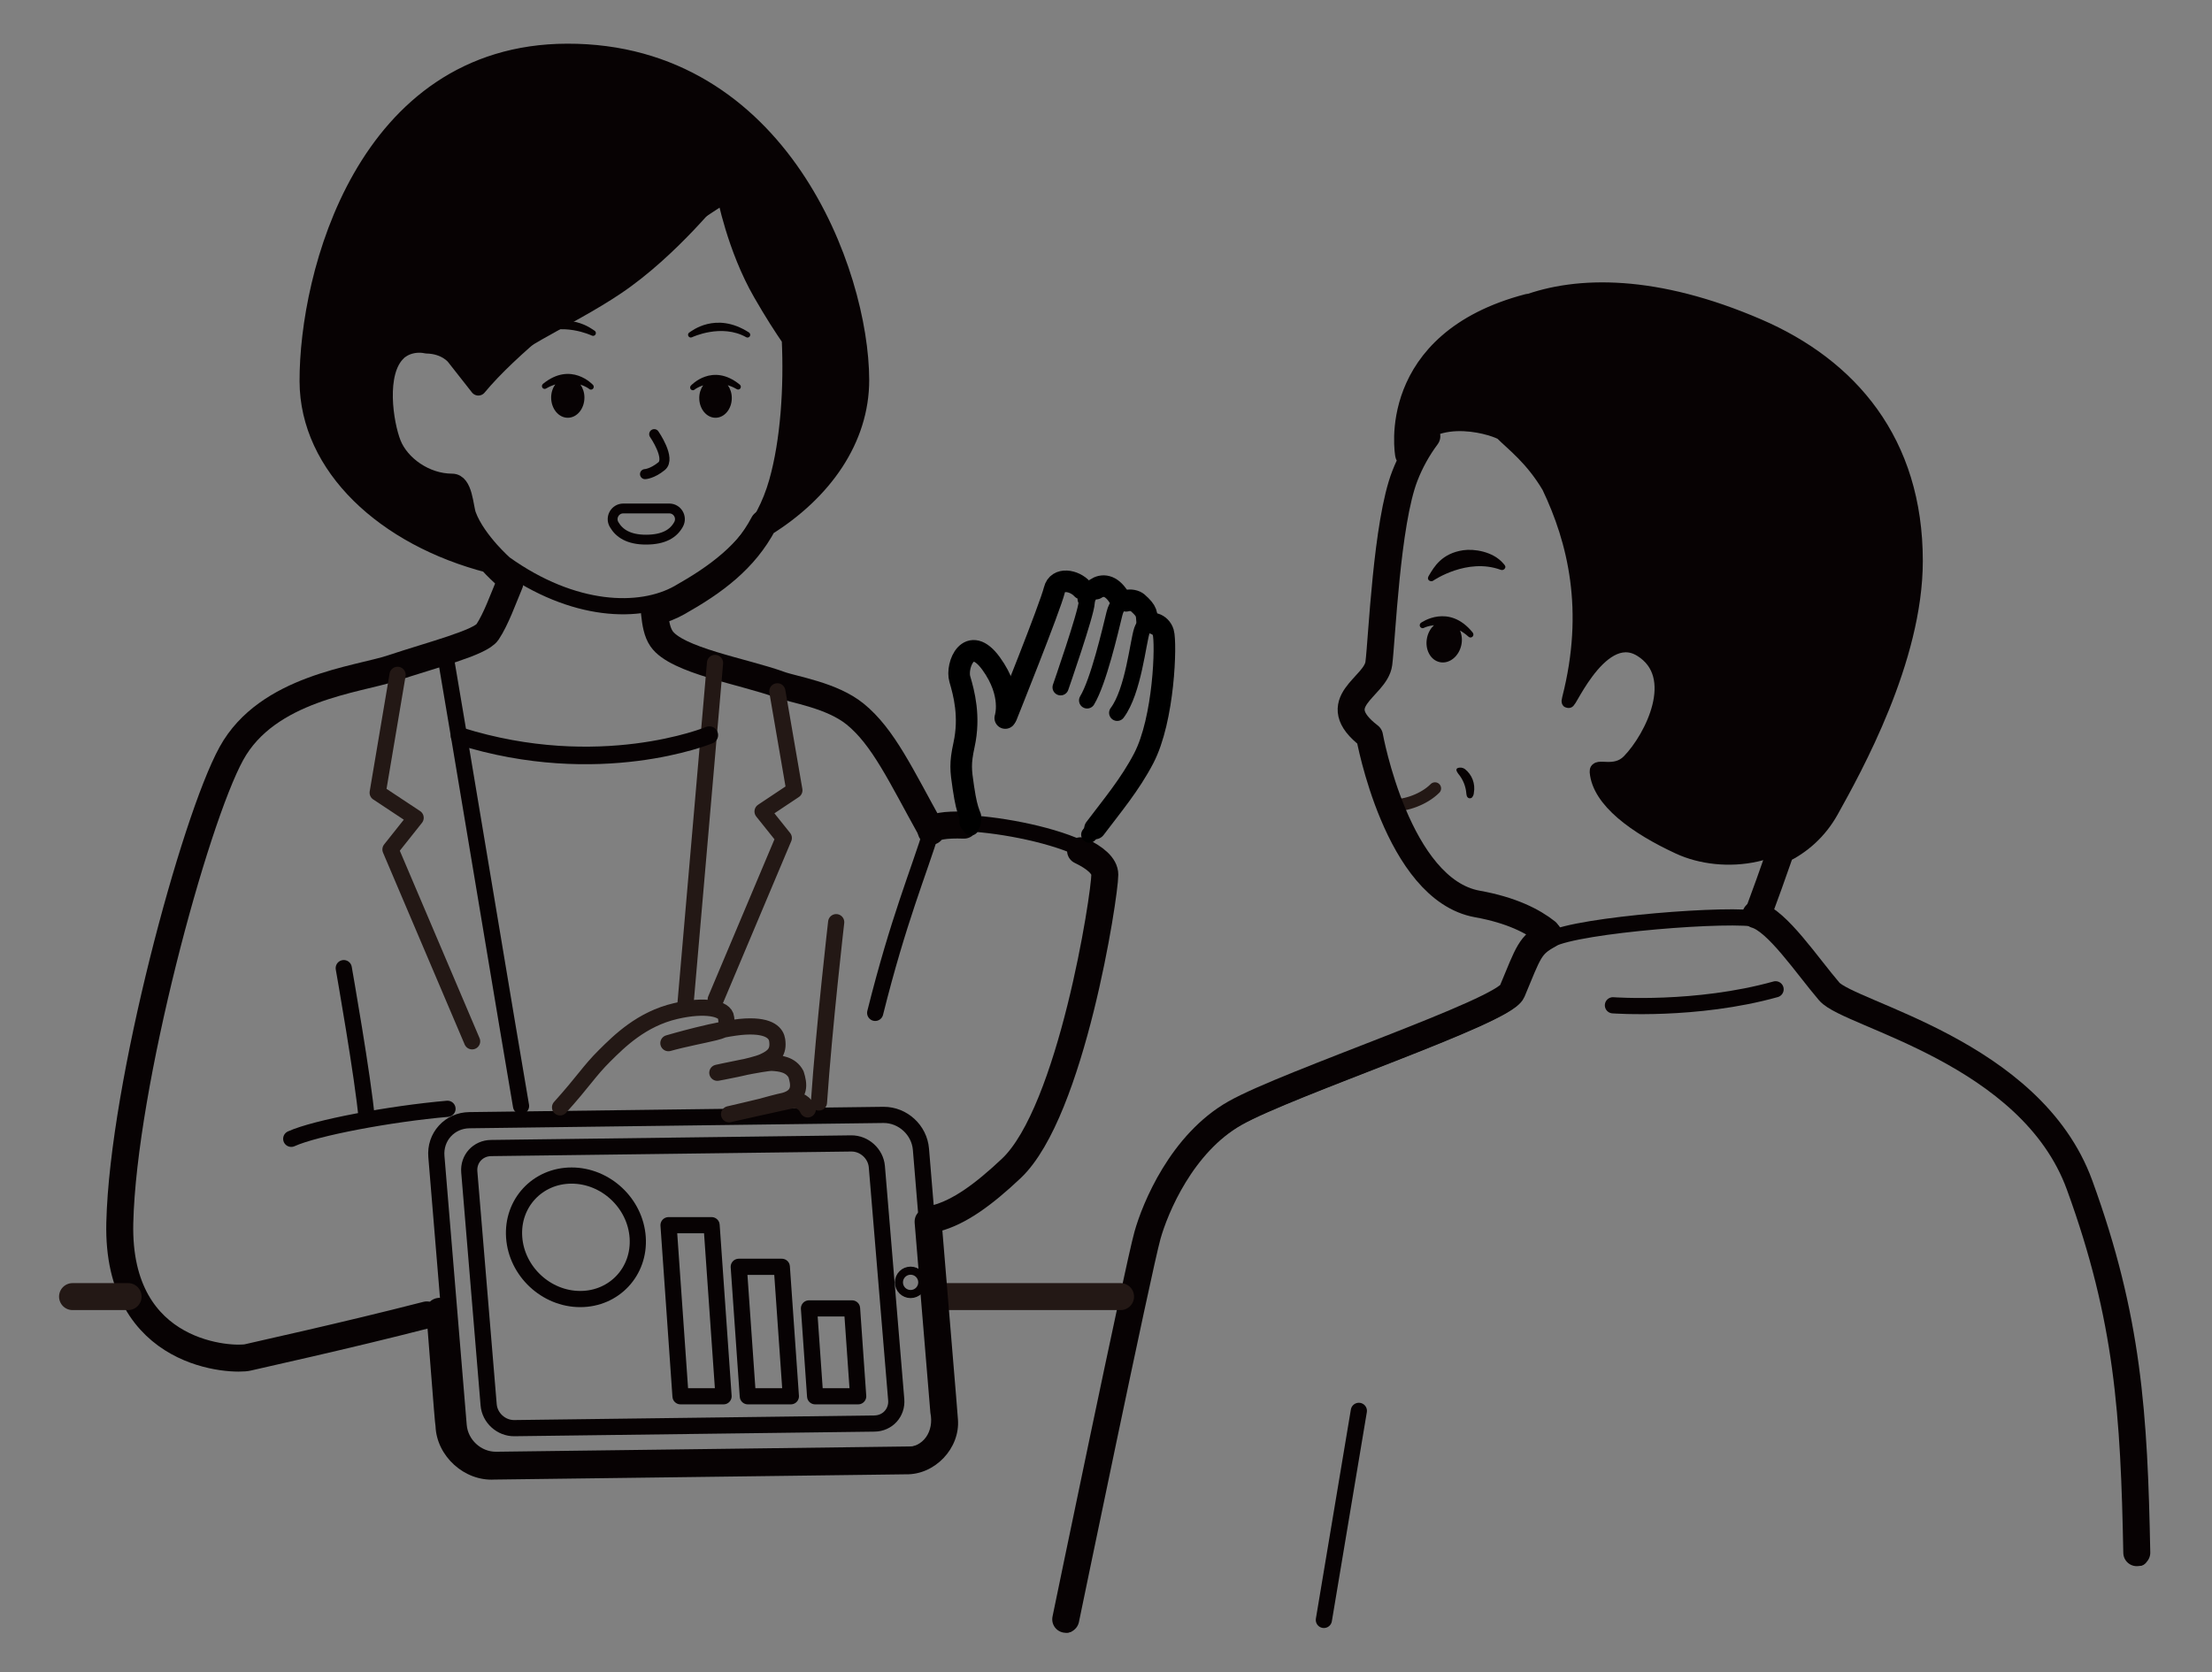 <?xml version="1.0" encoding="UTF-8"?><svg id="_レイヤー_2" xmlns="http://www.w3.org/2000/svg" width="410" height="310" viewBox="0 0 410 310"><rect x="0" y="0" width="410" height="310" fill="#808080" stroke="none"/><defs><style>.cls-1,.cls-2,.cls-3,.cls-4,.cls-5,.cls-6,.cls-7,.cls-8,.cls-9,.cls-10,.cls-11,.cls-12{stroke-linecap:round;}.cls-1,.cls-2,.cls-3,.cls-4,.cls-5,.cls-6,.cls-7,.cls-8,.cls-10,.cls-11,.cls-12{stroke-linejoin:round;}.cls-1,.cls-2,.cls-3,.cls-4,.cls-5,.cls-13,.cls-9,.cls-11,.cls-14{stroke:#070203;}.cls-1,.cls-2,.cls-3,.cls-6,.cls-15,.cls-13,.cls-7,.cls-8,.cls-9,.cls-10,.cls-11,.cls-12,.cls-14{fill:none;}.cls-1,.cls-12{stroke-width:5px;}.cls-2,.cls-5,.cls-13,.cls-7,.cls-10{stroke-width:3px;}.cls-3{stroke-width:3.256px;}.cls-4{stroke-width:2.475px;}.cls-4,.cls-16{fill:#070203;}.cls-5{fill:#fff;}.cls-6{stroke-width:2.265px;}.cls-6,.cls-10,.cls-12{stroke:#231815;}.cls-13,.cls-9,.cls-14{stroke-miterlimit:10;}.cls-7,.cls-8{stroke:#000;}.cls-8{stroke-width:4px;}.cls-9{stroke-width:1.868px;}.cls-11{stroke-width:1.825px;}.cls-14{stroke-width:1.5px;}</style></defs><g id="_編集モード"><rect class="cls-15" width="410" height="310"/><path class="cls-3" d="M326.006,168.272c1.138-3.037,2.454-6.673,3.94-10.976,6.046-17.497,15.61-20.841,18.677-44.81,3.068-23.969-18.844-43.872-42.438-46.892-23.594-3.02-40.157,7.422-45.819,21.923-3.399,8.705-4.257,30.288-4.832,34.782-.575,4.494-10.043,7.089-1.726,13.482,0,0,5.115,28.442,19.999,31.108,6.303,1.129,10.302,3.192,12.818,5.195"/><path class="cls-16" d="M278.494,105.669c-.105.017-.216.007-.323-.032-6.222-2.293-12.451,1.957-12.514,2.001-.289.202-.691.132-.895-.161-.203-.291-.024-.591.16-.895.885-1.468,2.289-3.977,6.27-4.578,2.002-.302,5.53.219,7.424,2.426.232.27.504.493.381.826-.083.226-.281.378-.503.413Z"/><path class="cls-16" d="M272.966,117.258c-4.436-5.478-9.532-1.837-9.583-1.803-.249.172-.311.513-.139.763.172.25.514.312.763.142.069-.047.754-.333,1.785-.456-.609.573-1.082,1.369-1.282,2.317-.45,2.132.609,4.16,2.364,4.53s3.543-1.058,3.992-3.189c.203-.964.086-1.898-.253-2.675.513.292,1.03.655,1.542,1.113.089.08.183.144.291.167.167.035.349-.008.484-.132.224-.204.226-.54.035-.776Z"/><path id="_パス_32" class="cls-16" d="M272.483,147.991c-.46.019-.65-.373-.69-.844-.097-1.367-.624-2.667-1.504-3.717-.294-.424-.49-.735-.188-1.007.458-.209.992-.159,1.404.131,1.339,1.043,1.986,2.743,1.681,4.412-.011.363-.166.707-.432.955-.086.036-.177.061-.269.075"/><path class="cls-6" d="M265.98,146.157c-2,2-5.407,3.244-8.001,3.131"/><path class="cls-4" d="M353.871,103.296c0,17.944-11.082,37.912-15.469,45.789-5.934,10.661-19.182,11.757-27.226,8.044s-14.851-8.663-15.29-14.058c-.124-1.578,3.378.681,6.008-2.03,4.245-4.375,9.925-15.748,2.209-20.518-7.759-4.802-14.318,12.839-13.328,8.954,4.189-16.379,1.027-29.212-3.756-39.224-3.106-5.253-6.683-7.896-8.638-9.851-.619-.619-12.375-4.95-17.326,3.094,0,0-3.713-20.419,22.276-27.226l-.39.247c9.486-3.558,23.699-3.812,42.509,4.313,16.664,7.196,28.42,20.809,28.42,42.466Z"/><line class="cls-2" x1="251.866" y1="261.548" x2="245.383" y2="300.306"/><path class="cls-5" d="M298.962,186.364s15.42,1.14,30.148-2.966"/><path class="cls-2" d="M197.846,301.157s13.447-65.084,15.166-71.225c1.426-5.095,6.379-17.091,16.239-22.687,9.86-5.596,49.844-18.821,51.41-22.579,3.097-7.432,3.286-8.608,6.813-10.529,4.982-2.713,34.064-4.955,38.4-3.716,4,1.143,9.476,9.404,13.626,14.245,3.716,4.335,37.43,11.145,46.451,35.922,9.021,24.777,10.104,42.514,10.606,68.207"/><path class="cls-1" d="M325.435,169.577c4.004,1.139,9.474,9.387,13.619,14.227,3.711,4.33,37.395,11.134,46.403,35.887,9.018,24.753,10.103,42.474,10.602,68.15"/><path class="cls-1" d="M197.535,300.19s13.435-65.024,15.149-71.166c1.422-5.09,6.37-17.07,16.224-22.659,9.853-5.589,49.799-18.806,51.362-22.561,3.093-7.423,3.277-8.595,6.804-10.515"/><path class="cls-1" d="M286.661,172.768c-2.518-1.997-6.522-4.059-12.827-5.187-14.878-2.67-19.989-31.112-19.989-31.112-8.323-6.392,1.15-8.985,1.725-13.478.575-4.493,1.432-26.077,4.829-34.78,1.009-2.604,2.377-5.068,4.069-7.347-1.291.738-2.453,1.812-3.386,3.321,0,0-3.711-20.423,22.279-27.227l-.391.25c9.485-3.559,23.7-3.809,42.507,4.308,16.669,7.195,28.421,20.814,28.421,42.474,0,17.938-11.08,37.906-15.464,45.784-2.062,3.7-5.014,6.251-8.323,7.846-.043.119-.087.25-.13.369-1.487,4.297-2.811,7.933-3.939,10.971"/><path class="cls-16" d="M163.799,208.183c2.763,0,5.175,2.218,5.404,4.984l4.128,49.866c.231,2.788-1.844,5.077-4.635,5.112l-76.718.981c-.022,0-.044,0-.066,0-2.763,0-5.175-2.218-5.404-4.984l-4.128-49.866c-.231-2.788,1.844-5.077,4.635-5.112l76.718-.981c.022,0,.044,0,.066,0M163.799,205.183h-.104s-76.718.981-76.718.981c-2.188.028-4.187.917-5.628,2.502-1.444,1.589-2.139,3.669-1.958,5.858l4.128,49.866c.359,4.338,4.046,7.736,8.394,7.736h.104s76.718-.981,76.718-.981c2.188-.028,4.187-.916,5.628-2.502,1.444-1.589,2.139-3.669,1.958-5.858l-4.128-49.866c-.359-4.338-4.046-7.736-8.394-7.736h0Z"/><path class="cls-13" d="M162.084,263.9l-66.752.853c-2.428.031-4.559-1.901-4.759-4.315l-3.589-43.184c-.201-2.414,1.605-4.397,4.033-4.428l66.752-.853c2.428-.031,4.559,1.901,4.759,4.315l3.589,43.184c.201,2.414-1.605,4.397-4.033,4.428Z"/><circle class="cls-14" cx="168.783" cy="237.727" r="2.166"/><path class="cls-13" d="M118.196,229.374c.442,6.322-4.325,11.447-10.647,11.447s-11.806-5.125-12.248-11.447c-.442-6.322,4.325-11.447,10.647-11.447s11.806,5.125,12.248,11.447Z"/><polygon class="cls-2" points="146.588 258.843 138.611 258.843 136.933 234.844 144.91 234.844 146.588 258.843"/><polygon class="cls-2" points="134.112 258.843 126.135 258.843 123.917 227.13 131.895 227.13 134.112 258.843"/><polygon class="cls-2" points="159.064 258.843 151.087 258.843 149.948 242.558 157.926 242.558 159.064 258.843"/><path class="cls-1" d="M121.312,113.653c.2,1.893.482,3.537,1.293,4.731,2.761,4.066,15.212,6.085,21.905,8.519,2.65.964,9.654,1.955,13.995,5.476,5.212,4.228,8.49,11.393,13.995,21.297"/><path class="cls-1" d="M79.11,243.759c-15.3,3.938-31.576,7.483-33.174,7.882-2.434.608-24.329.178-23.731-24.948.608-25.556,13.824-74.532,20.688-87.013,6.693-12.17,23.362-13.669,29.816-15.821,7.302-2.434,16.322-4.707,17.646-6.693,1.596-2.394,2.909-6.135,4.153-9.089"/><path class="cls-1" d="M178.685,152.966c-3.388-.121-5.8.22-6.083,1.138"/><path class="cls-1" d="M173.491,225.854c4.313-1.142,8.775-4.356,13.963-9.255,11.138-10.519,17.326-50.603,17.326-54.452,0-1.626-1.775-3.13-4.491-4.432"/><path class="cls-1" d="M121.469,113.363c1.528-.411,2.92-.976,4.15-1.67,6.739-3.798,12.382-7.944,15.92-14.65,10.483-6.511,17.092-16.039,17.07-26.63-.054-19.522-14.661-59.924-53.489-59.815-36.734.098-47.151,40.564-47.097,60.087.043,15.193,13.717,28.117,32.87,33.055,1.378,1.53,2.507,2.528,2.507,2.528"/><path class="cls-9" d="M121.261,80.488s3.124,4.51,1.361,5.938c-1.763,1.429-3.061,1.468-3.061,1.468"/><path class="cls-3" d="M121.474,113.545c.199,1.784.491,3.334,1.265,4.473,2.761,4.066,15.212,6.085,21.905,8.519,2.65.964,9.654,1.955,13.995,5.476,5.212,4.228,8.49,11.393,13.995,21.297"/><path class="cls-2" d="M82.073,242.658c-16.055,4.222-34.306,8.194-36.003,8.618-2.434.608-24.329.178-23.731-24.948.608-25.556,13.824-74.532,20.688-87.013,6.693-12.17,23.362-13.669,29.816-15.821,7.302-2.434,16.322-4.707,17.646-6.693,1.364-2.046,2.521-5.076,3.605-7.757"/><path class="cls-2" d="M53.981,211.116c4.498-2.044,18.337-4.638,28.963-5.566"/><path class="cls-2" d="M82.579,121.669c1.753,10.097,12.242,73.265,13.995,83.362"/><line class="cls-10" x1="132.534" y1="122.898" x2="126.999" y2="186.777"/><polyline class="cls-10" points="144.082 128.16 147.24 146.504 141.345 150.435 145.278 155.351 132.665 185.269"/><polyline class="cls-10" points="73.691 125.103 70.004 146.952 77.037 151.608 72.375 157.475 87.506 193.04"/><path class="cls-5" d="M63.716,179.475s3.651,20.688,4.259,27.99"/><path id="_パス_10" class="cls-3" d="M131.475,136.276c-.201.085-20.36,8.33-46.291.165"/><path class="cls-10" d="M103.809,205.284c4.399-4.88,5.364-6.694,8.255-9.566,2.738-2.72,6.853-6.819,13.191-8.29,5.418-1.257,9.161-.494,9.329,1.221s.545,2.075-2.128,2.742c-2.025.505-5.532,1.146-8.565,1.991,0,0,9.605-2.846,14.299-3.079,4.694-.233,5.696,1.402,5.861,2.513.329,2.214-.665,3.151-2.602,4.018-1.937.867-8.486,2.034-8.486,2.034,0,0,8.834-1.93,10.19-1.837,1.357.093,3.432.254,4.401,2.129.535,1.728.991,4.006-2.163,4.89-.883.162-3.926.987-4.29,1.098-.364.111-5.964,1.411-5.964,1.411,0,0,10.628-2.384,11.505-2.555,1.555-.303,2.609.594,3.082,1.656"/><path class="cls-10" d="M151.795,204.381c.98-14.238,3.194-33.425,3.194-33.425"/><path class="cls-2" d="M173.413,225.543c4.378-1.091,8.902-4.33,14.174-9.309,11.138-10.519,17.326-50.603,17.326-54.452,0-6.806-31.115-11.492-32.176-8.044-2.475,8.044-6.188,16.707-10.519,34.032"/><path class="cls-16" d="M158.743,68.67c.022,10.591-6.587,20.119-17.07,26.63.944-1.801,1.736-3.776,2.366-5.99,2.138-7.553,2.789-17.493,2.355-26.457-1.422-2.051-3.212-4.829-5.285-8.432-4.883-8.454-6.739-18.351-6.739-18.351,0,0-8.83,11.282-19.224,18.29-9.671,6.521-20.726,10.524-26.484,17.47l-4.46-5.675s-1.584-2.051-5.133-2.116c-.629-.141-1.281-.184-1.964-.119-1.172.119-2.138.51-2.908,1.096-.174.076-.358.141-.543.228l.174.087c-3.961,3.668-2.409,13.25-.988,16.842,1.519,3.842,6.088,7.137,10.96,7.137,2.344,0,2.409,4.623,2.963,6.142.89,2.42,2.746,4.818,4.276,6.544-19.164-4.948-32.838-17.873-32.881-33.066-.054-19.522,10.364-59.989,47.097-60.087,38.828-.109,53.435,40.293,53.489,59.826Z"/><path class="cls-2" d="M144.039,89.31c-.629,2.214-1.422,4.189-2.366,5.99-3.538,6.696-9.181,10.841-15.92,14.65-7.054,3.972-19.447,3.69-32.219-5.437,0,0-1.118-.998-2.496-2.518-1.53-1.725-3.386-4.124-4.276-6.544-.553-1.519-.619-6.142-2.963-6.142-4.872,0-9.441-3.296-10.96-7.137-1.422-3.592-2.973-13.174.988-16.842l-.174-.087c.185-.087.369-.152.543-.228.771-.586,1.736-.977,2.908-1.096.684-.065,1.335-.022,1.964.119,3.549.065,5.133,2.116,5.133,2.116l4.46,5.675c11.948-14.411,45.708-35.76,45.708-35.76,0,0,1.856,9.897,6.739,18.351,2.073,3.603,3.863,6.381,5.285,8.432.434,8.964-.217,18.904-2.355,26.457Z"/><path class="cls-16" d="M79.068,64.039c-1.335-.043-2.952.217-4.872.977.771-.586,1.736-.977,2.908-1.096.684-.065,1.335-.022,1.964.119Z"/><path class="cls-16" d="M99.18,62.266c.086,0,.174-.021.254-.067,4.689-2.624,10.212-.013,10.268.015.257.125.57.018.696-.242.126-.259.018-.57-.241-.696-.246-.119-4.916-4.048-11.232.014-.242.156-.341.458-.2.709.095.171.272.267.455.267Z"/><path class="cls-16" d="M100.657,71.15c5.194-4.22,9.216.161,9.257.203.198.209.188.538-.02.736-.209.199-.538.189-.737-.018-.055-.058-.635-.457-1.569-.774.453.652.737,1.484.737,2.404,0,2.068-1.381,3.745-3.084,3.745s-3.084-1.677-3.084-3.745c0-.935.292-1.78.759-2.436-.534.171-1.085.406-1.651.732-.098.057-.198.098-.303.098-.162,0-.322-.075-.424-.217-.168-.234-.104-.546.12-.728Z"/><path class="cls-16" d="M138.551,62.573c-.084,0-.17-.021-.248-.065-4.585-2.567-9.987-.012-10.042.014-.251.123-.557.017-.681-.237-.123-.253-.017-.558.236-.681.241-.117,4.808-3.959,10.985.014.237.152.334.448.196.694-.093.167-.266.261-.445.261Z"/><path class="cls-16" d="M137.107,71.289c-5.08-4.127-9.013.157-9.053.198-.193.204-.184.526.019.72.204.194.526.185.721-.017.054-.056.621-.447,1.535-.757-.444.638-.721,1.451-.721,2.351,0,2.023,1.35,3.663,3.016,3.663,1.666,0,3.016-1.64,3.016-3.663,0-.915-.286-1.741-.742-2.382.522.168,1.061.397,1.615.716.096.055.194.096.297.096.159,0,.315-.074.415-.213.164-.229.102-.534-.117-.712Z"/><path class="cls-11" d="M124.045,94.26h-8.511c-1.525,0-2.475,1.65-1.713,2.971.962,1.668,2.73,2.809,5.914,2.809,3.37,0,5.131-1.165,6.044-2.843.72-1.325-.225-2.937-1.733-2.937Z"/><line class="cls-12" x1="174.662" y1="240.367" x2="207.697" y2="240.367"/><line class="cls-12" x1="13.445" y1="240.367" x2="23.741" y2="240.367"/><path class="cls-16" d="M174.519,226.288c.522,6.284,1.828,22.109,2.332,28.169.189,2.396.543,6.327.707,8.688.406,5.353-4.271,10.278-9.642,10.167,0,0-.294.004-.294.004l-2.355.03c-19.245.259-51.204.645-70.658.903,0,0-2.355.03-2.355.03l-.589.007c-5.57.342-10.722-4.317-10.939-9.883-.137-.29-1.574-19.996-1.749-21.127-.173-3.291,4.614-3.699,4.983-.412,0,0,1.554,18.779,1.554,18.779l.194,2.348c.071,2.377,1.822,4.57,4.14,5.132,1.281.318,3.354.092,4.696.126,19.533-.257,51.339-.651,70.658-.903,0,0,2.355-.03,2.355-.03,3.643.131,5.597-3.023,4.893-6.404-.119-1.492-.458-5.5-.583-7.042-.492-6.002-1.823-21.976-2.332-28.169-.212-3.259,4.632-3.713,4.983-.413h0Z"/><path class="cls-7" d="M196.584,127.412s4.743-13.63,4.834-15.704c.091-2.073,3.295-5.46,5.946-1.2"/><path class="cls-7" d="M201.499,129.845c2.118-3.51,4.273-12.85,5.069-16.094s3.503-2.883,4.245-2.227c1.892,1.673,1.656,2.063,1.801,3.747"/><path class="cls-7" d="M201.228,111.061c.561-2.853-5.014-5.154-5.81-1.91-.797,3.243-8.88,23.371-8.88,23.371"/><path class="cls-7" d="M179.948,153.374c.096-1.269-.063-2-.307-2.679-.392-1.095-.683-2.084-1.105-4.912-.483-3.237-.633-4.426.127-7.904,1.15-5.266-.018-9.587-.778-12.174-.76-2.587,1.684-8.56,5.802-2.883,4.118,5.677,2.615,10.09,2.615,10.09"/><path class="cls-7" d="M207.074,132.146c3.014-4.033,3.847-13.107,4.599-15.314s3.349-1.703,3.919.237.171,16.064-3.64,23.341c-2.537,4.844-6.83,10.043-10.055,14.318"/><path class="cls-8" d="M203.119,109.127c1.183-.795,2.81-.767,4.27,1.578"/><path class="cls-8" d="M208.713,111.379c.877-.244,1.751.012,2.125.343,1.892,1.673,1.656,2.063,1.801,3.747"/><path class="cls-8" d="M200.569,109.154c-1.434-1.59-4.547-2.167-5.127.195-.797,3.243-8.88,23.371-8.88,23.371"/><path class="cls-8" d="M179.823,152.382c.096-1.269.086-.811-.157-1.49-.392-1.095-.683-2.084-1.105-4.912-.483-3.237-.633-4.426.127-7.904,1.15-5.266-.018-9.587-.778-12.174-.76-2.587,1.684-8.56,5.802-2.883s2.615,10.09,2.615,10.09"/><path class="cls-8" d="M214.071,115.663c.684.204,1.3.771,1.545,1.602.57,1.94.171,16.064-3.64,23.341-2.537,4.844-5.79,8.704-9.015,12.98"/></g></svg>